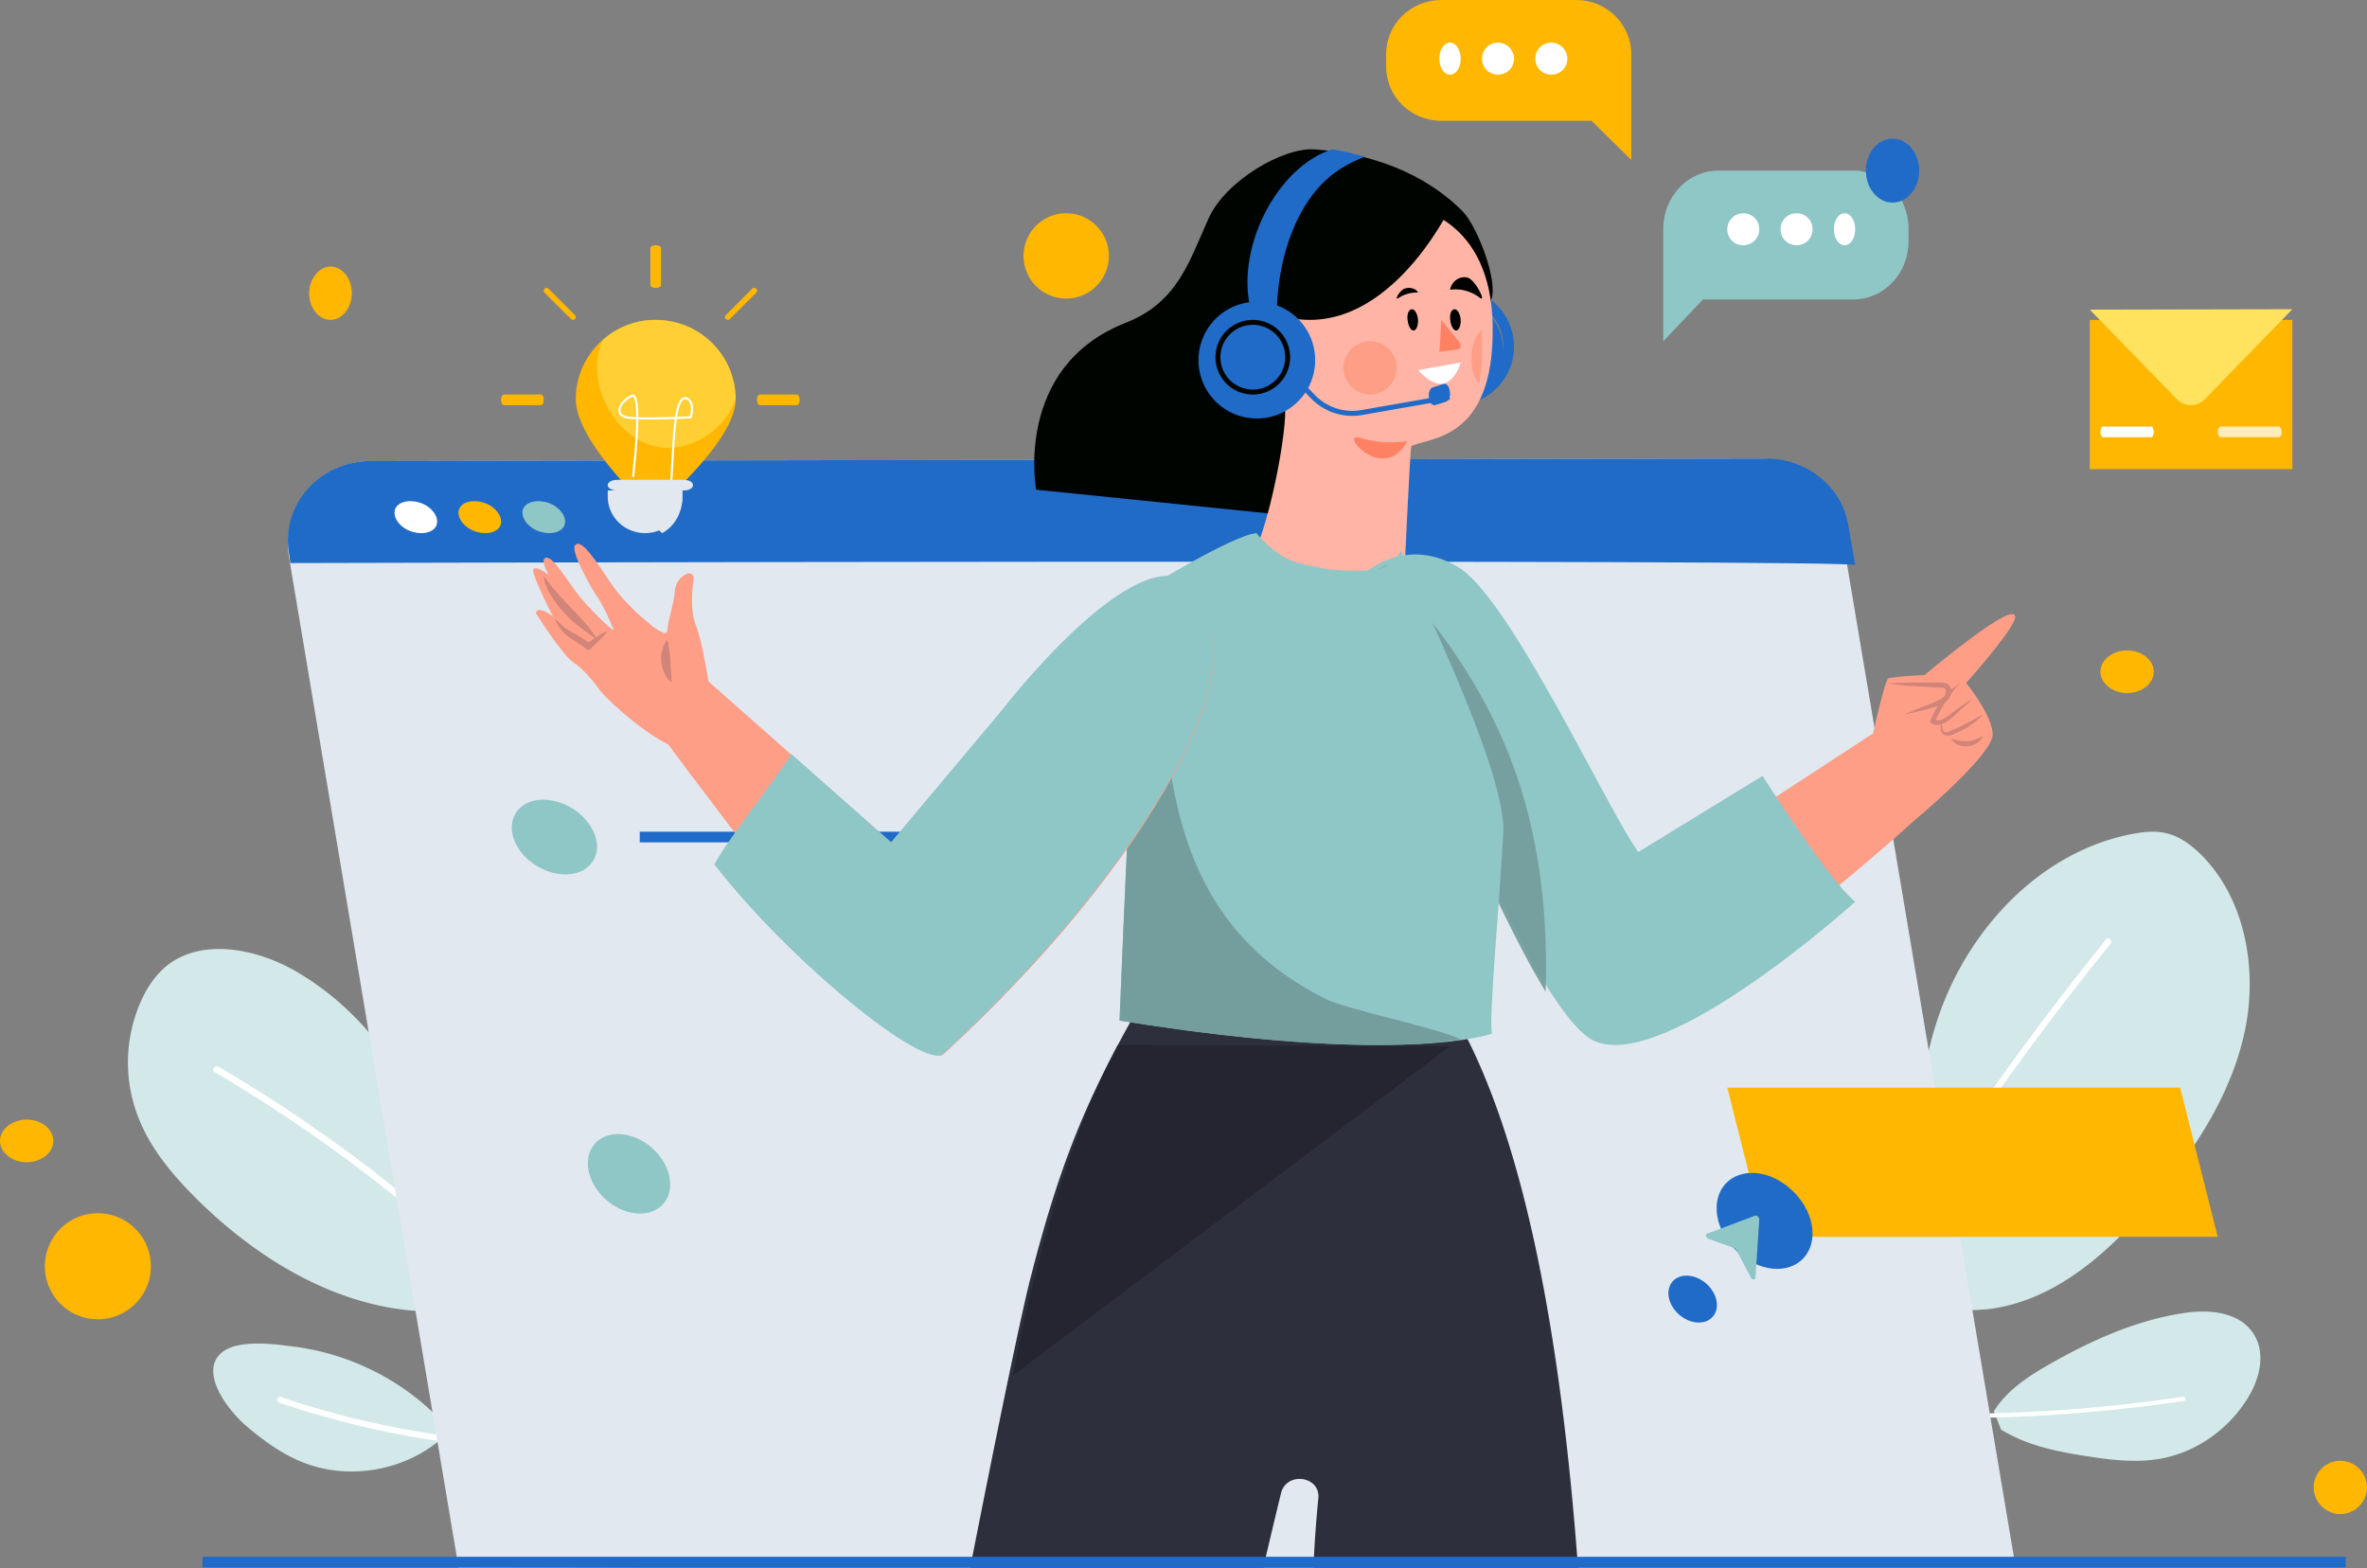 <svg width="160" height="106" fill="none" xmlns="http://www.w3.org/2000/svg"><rect width="100%" height="100%" fill="#808080" stroke="none"/><path d="M30.991 87.543c-.09-4.274-.833-8.548-2.648-12.444-1.785-3.896-4.672-7.356-8.45-9.508-2.678-1.511-6.368-2.21-8.719-.232-.773.669-1.339 1.57-1.725 2.5a10.17 10.17 0 0 0-.06 7.764c.833 2.093 2.321 3.837 3.928 5.437 4.284 4.245 9.968 7.617 16.067 7.588m.886 7.871c-2.63-3.016-6.396-4.977-10.341-5.49-1.405-.18-4.484-.663-5.32.845-.808 1.478 1.105 3.74 2.091 4.554 1.136.965 2.392 1.87 3.767 2.413 3.258 1.297 7.263.513 9.773-1.96m101.6-8.232c-2.113-6.149-2.953-12.974-1.042-19.21 1.882-6.237 6.833-11.738 13.145-13.032.869-.177 1.766-.294 2.606-.059.868.235 1.592.794 2.229 1.412 3.011 3 3.851 7.796 2.953 11.973-.897 4.207-3.329 7.913-6.051 11.208-2.982 3.619-6.775 7.06-11.408 7.56m.503 6.896c.863-1.414 2.303-2.347 3.714-3.159 2.85-1.625 5.902-3.009 9.155-3.49 1.756-.271 3.887-.06 4.779 1.564.749 1.324.26 3.07-.575 4.333-1.354 2.106-3.542 3.58-5.931 3.972-1.526.24-3.052.09-4.578-.15-2.102-.302-4.261-.723-6.075-1.836" fill="#D3E8E8"/><path d="M142.365 63.494c-5.08 6.3-9.804 12.9-14.111 19.738a167.444 167.444 0 0 0-3.536 5.823c-.148.239.238.448.357.209a205.344 205.344 0 0 1 13.339-20.036 190.523 190.523 0 0 1 4.248-5.435c.149-.209-.148-.508-.297-.299Zm5.118 30.924c-5.784.87-11.655 1.23-17.556 1.124-.263 0-.263.296 0 .296 5.93.106 11.86-.275 17.673-1.144.262-.021.146-.318-.117-.276ZM14.518 72.47a102.076 102.076 0 0 1 19.965 15.347 111.962 111.962 0 0 1 4.805 5.087c.178.203.475-.087.297-.289A100.94 100.94 0 0 0 20.807 75.94a92.359 92.359 0 0 0-6.051-3.844c-.267-.115-.475.231-.238.376Zm4.373 22.346a61.108 61.108 0 0 0 14.257 2.992c1.367.12 2.763.18 4.129.21.267 0 .267-.419 0-.419a60.715 60.715 0 0 1-14.317-1.975 60.98 60.98 0 0 1-3.98-1.197c-.237-.09-.356.329-.089.389Z" fill="#fff"/><path d="m30.997 105.946 105.219-.207-11.78-70.07c-.444-2.695-2.811-4.678-5.534-4.678l-93.854.178a5.583 5.583 0 0 0-5.505 6.542l11.454 68.235Z" fill="#E1E8F0"/><path d="M38.913 54.788c-1.381-.979-3.16-.979-3.927 0-.798.978-.338 2.599 1.043 3.577 1.38.979 3.16.979 3.927 0 .828-.978.337-2.571-1.043-3.577Z" fill="#8FC6C6"/><path fill-rule="evenodd" clip-rule="evenodd" d="M100.901 56.937H43.243v-.72h57.658v.72Z" fill="#206BC7"/><path d="M44.838 81.37c.85-.973.503-2.67-.778-3.79-1.28-1.12-3.008-1.24-3.858-.267-.851.973-.503 2.67.777 3.79s3.008 1.24 3.859.267Z" fill="#8FC6C6"/><path d="m19.626 38.057-.09-.65c-.565-3.25 2.052-6.246 5.532-6.246l94.3-.17c2.766 0 5.115 1.894 5.561 4.466l.476 2.741c.267-.424-105.78-.141-105.78-.141Z" fill="#206BC7"/><path d="M28.833 34.184c-.68-.414-1.568-.414-1.982 0-.385.414-.148 1.104.532 1.541.68.414 1.568.414 1.982 0 .385-.414.148-1.104-.532-1.54Z" fill="#fff"/><path d="M33.157 34.184c-.68-.414-1.568-.414-1.982 0-.384.414-.148 1.104.533 1.541.68.414 1.568.414 1.982 0 .384-.414.148-1.104-.533-1.54Z" fill="#FFB701"/><path d="M37.481 34.184c-.68-.414-1.567-.414-1.982 0-.384.414-.147 1.104.533 1.541.68.414 1.568.414 1.982 0 .385-.414.148-1.104-.533-1.54Z" fill="#8FC6C6"/><path d="M98.378 27.387c1.792 0 3.244-1.613 3.244-3.603 0-1.99-1.452-3.604-3.244-3.604-1.79 0-3.243 1.614-3.243 3.604s1.452 3.603 3.243 3.603Z" fill="#206BC7"/><path fill-rule="evenodd" clip-rule="evenodd" d="M98.378 20.183a3.24 3.24 0 1 0 0 6.48 3.24 3.24 0 0 0 0-6.48Zm-3.964 3.24a3.964 3.964 0 1 1 7.928 0 3.964 3.964 0 0 1-7.928 0Z" fill="#206BC7"/><path d="m91.758 35.315 9.031-15.03c.531-1.24-.945-4.99-1.89-5.965-2.596-2.658-6.344-3.987-10.063-4.223-2.066-.148-5.99 2.097-7.141 4.666-1.3 2.864-2.066 5.67-5.608 7.057-7.584 2.983-6.05 11.28-6.05 11.28" fill="#000400"/><path d="M90.1 11.774a8.431 8.431 0 0 1 2.152-1.173 18.175 18.175 0 0 0-2.209-.51c-.143.06-.258.09-.401.15-3.557 1.473-6.025 6.647-5.135 10.527.43 0 1.405.18 1.807.12.086-3.308 1.234-7.158 3.787-9.114Z" fill="#206BC7"/><path d="M87.32 21.404c-.029.177-.207.265-.385.236-.714-.206-2.348-.823-3.12.999-.773 1.821.743 3.408 1.812 3.76.297.118 1.01.382 1.159.676.446.882-.832 7.963-2.05 10.372-.09 4.583 6.833 10.841 6.833 10.841s1.813-2.526 3.298-8.08c0 0 .446-9.99.535-10.048 1.13-.617 5.615-.294 5.497-8.11-.09-7.256-5.2-8.167-6.537-8.285-1.129-.117-4.902-.91-7.041 7.64Z" fill="#FFB4A5"/><path d="M98.018 14.047s-4.45 9.303-11.45 7.29c-.03.027-1.68-11.942 11.45-7.29Z" fill="#000400"/><path d="M84.324 22.943s1.67-2.103 2.163 1.561l-2.163-1.561Z" fill="#FF8164"/><path d="M93.053 23.119a1.806 1.806 0 0 1 1.306 2.186 1.806 1.806 0 0 1-2.187 1.306 1.806 1.806 0 0 1-1.306-2.187 1.806 1.806 0 0 1 2.187-1.305Zm6.941 2.827c-.402-.39-.627-1.299-.498-2.208.096-.681.353-1.2.674-1.396-.016.033.097 2.305-.176 3.604Z" fill="#FF9E87"/><path d="m98.739 24.504-2.883.512s.99 1.159 1.805.89c.787-.297 1.078-1.402 1.078-1.402Z" fill="#fff"/><path d="m97.437 21.622-.14 2.162 1.19-.164c.21-.033.316-.262.21-.426l-1.26-1.572Z" fill="#FF8164"/><path d="M94.509 20.156c-.275.165.1-.557.474-.66.374-.104.748.02.873.289-.025-.021-.724-.062-1.347.37Zm5.538-.02c.435.32-.29-1.186-.833-1.369-.544-.136-1.087.229-1.196.822 0 0 1.015-.229 2.029.547Zm-2.011 1.521c.035.395.244.718.418.683.175-.036.314-.36.28-.754-.035-.395-.245-.718-.419-.682-.21 0-.349.359-.279.753Zm-2.883 0c.035.395.244.718.419.683.174-.036.313-.36.278-.754-.034-.395-.243-.718-.418-.682-.209 0-.349.359-.279.753Z" fill="#000"/><path d="M95.135 29.817s-1.583.299-3.167-.218c-1.583-.516 1.525 3.207 3.167.218Z" fill="#FF8164"/><path d="M85.398 105.946c.505-2.172.921-3.898 1.189-4.999.356-1.518 2.703-1.19 2.524.357a82.637 82.637 0 0 0-.326 4.642h17.882c-1.159-15.682-3.684-29.669-8.644-37.852-6.595-.923-14.644.268-21.328.476-3.327 5.892-5.08 10.207-7.01 17.706-.624 2.41-2.169 9.85-4.1 19.67h19.813Z" fill="#2D2F3D"/><path opacity=".21" d="m98.018 70.722-29.55 22.251s2.292-13.126 7.05-22.342l22.5.09Z" fill="#000"/><path d="M129.326 55.523s-5.847 5.413-15.303 12.32v.03c-.03 0-.03-.03-.06-.03-.566.09-2.833 1.256-3.311 1.197 0 0-5.846 2.302-9.903-11.154-.597-1.197-9.068-15.73-9.218-15.879 0 0 1.015-3.02 1.074-3.08 5.34-4.605 11.127 13.875 16.377 20.155a.73.73 0 0 0 .895.21c.656-.27 1.551-.719 1.551-.719l5.518-2.69 9.665-6.31s.746-3.35 1.014-3.709c.478-.149 2.476-.239 2.476-.239s6.115-5.173 6.115-3.917c0 .748-3.311 4.456-3.311 4.456s1.7 2.063 1.79 3.408c.149 1.376-5.369 5.951-5.369 5.951Z" fill="#FF9E87"/><path d="M127.568 46.194a40.412 40.412 0 0 1 1.968-.063h1.491c.149 0 .328-.031.537.063.119.031.209.156.268.25.06.125.06.219.06.344a.77.77 0 0 1-.269.563 1.831 1.831 0 0 1-.954.468c-.626.188-1.282.344-1.938.47.626-.282 1.222-.5 1.849-.75.298-.126.596-.251.805-.439a.515.515 0 0 0 .149-.343c0-.126-.06-.22-.119-.25-.09-.032-.269-.032-.418-.032l-.507-.031c-.328-.031-.656-.031-.984-.063a21.275 21.275 0 0 1-1.938-.187Z" fill="#D18478"/><path d="M132.517 46.126c-.163.208-.353.415-.516.623a9.34 9.34 0 0 0-.463.652 8.676 8.676 0 0 0-.761 1.422l-.055-.207c.164.119.408.089.626-.03.218-.088.435-.266.653-.444.217-.148.435-.326.652-.474.218-.149.436-.297.68-.445-.19.207-.38.385-.598.563l-.598.563a3.324 3.324 0 0 1-.68.504c-.136.06-.272.119-.435.148-.164.03-.327-.03-.463-.118l-.109-.09.055-.147a6.58 6.58 0 0 1 .843-1.423c.163-.207.354-.415.544-.623.217-.118.408-.296.625-.474Z" fill="#D18478"/><path d="M131.311 48.783c-.03.156-.06.286-.03.416 0 .13.121.234.211.286.091.026.211 0 .362-.078s.301-.13.452-.208c.301-.13.573-.286.874-.442.301-.156.573-.313.874-.469a4.991 4.991 0 0 1-1.567 1.145c-.151.078-.302.13-.452.209-.091.025-.181.078-.272.078a.472.472 0 0 1-.331-.053.43.43 0 0 1-.241-.468c-.061-.156.03-.286.12-.416Zm2.743.947a1.11 1.11 0 0 1-.415.493 1.369 1.369 0 0 1-.622.216c-.207.03-.444 0-.651-.093-.208-.092-.385-.215-.474-.431.207.092.385.123.563.154.177.03.355.03.533.03.177 0 .355-.06.533-.123.178-.061.355-.123.533-.246Z" fill="#D18478"/><path d="M92.252 38.735s2.76-2.527 6.293-.416c3.532 2.082 10.121 16.445 12.198 19.27l8.4-5.145s4.541 7.167 6.262 8.505c0 0-12.881 11.628-17.66 9.398-4.808-2.201-15.493-31.612-15.493-31.612Z" fill="#8FC6C6"/><path opacity=".93" d="M102.718 53.017c-1.699-5.299-4.74-9.94-8.498-13.98a1.93 1.93 0 0 1-.447-.839c-.954.39-1.52.898-1.52.898s7.006 19.34 12.224 27.931c.149-4.73-.298-9.46-1.759-14.01Z" fill="#749E9D"/><path d="M94.751 37.22c-.175.473 7.099 14.501 6.865 19.059-.234 4.587-1.022 12.873-.759 13.583 0 0-5.814 2.22-25.181-.887.146-3.966 1.285-28.885 1.285-28.885s6.34-3.936 7.975-4.054c0 0 1.168 1.568 2.833 2.012 1.11.296 2.425.533 3.652.533 2.045.06 2.454-.237 3.33-1.361Z" fill="#8FC6C6"/><path d="M89.64 67.536c-13.245-6.552-9.99-20.87-12.064-27.896-.403.237-.633.415-.633.415s-1.123 24.961-1.267 28.934c13.388 2.164 20.212 1.72 23.063 1.274-1.382-.74-7.66-2.015-9.099-2.727Z" fill="#749E9D"/><path d="M88.308 25.741a3.584 3.584 0 1 0-6.613-2.763 3.584 3.584 0 0 0 6.614 2.763Z" fill="#206BC7"/><path fill-rule="evenodd" clip-rule="evenodd" d="M82.027 23.117a3.224 3.224 0 1 0 5.95 2.486 3.224 3.224 0 0 0-5.95-2.486ZM83.482 28a3.944 3.944 0 1 1 3.04-7.278A3.944 3.944 0 0 1 83.482 28Z" fill="#206BC7"/><path fill-rule="evenodd" clip-rule="evenodd" d="m88.653 26.96-2.166-2.228.261-.228 2.167 2.227a3.512 3.512 0 0 0 3.103.988m0 0 5.935-1.04.065.332-5.935 1.039a3.88 3.88 0 0 1-3.429-1.09" fill="#206BC7"/><path d="m97.72 27.16-.681.216c-.207.061-.392-.124-.434-.432l-.02-.123c-.042-.308.082-.586.289-.647l.682-.216c.206-.062.392.123.433.431l.021.124c.041.277-.083.585-.29.647Z" fill="#206BC7"/><path fill-rule="evenodd" clip-rule="evenodd" d="M84.685 21.955a2.189 2.189 0 1 0 0 4.378 2.189 2.189 0 0 0 0-4.378Zm-2.523 2.19a2.522 2.522 0 1 1 5.045 0 2.522 2.522 0 0 1-5.045 0Z" fill="#000400"/><path d="M80.493 39.576c-3.777-3.104-12.718 8.508-12.718 8.508l-7.496 8.926-12.393-10.956c-.177-1.104-.502-2.955-.856-3.82-.383-.926-.236-2.39-.148-3.135.03-.24-.206-.418-.413-.329-.354.15-.796.478-.855 1.224-.06.806-.472 1.97-.502 2.597 0 .15-.148.24-.266.18-.649-.27-.944-.627-1.8-1.344-.265-.298-1.062-.955-1.888-2.209-.826-1.224-1.918-2.955-2.302-2.329-.265.448 1.18 2.986 1.446 3.344.56.776 1.15 2.269 1.18 2.328.06.24-1.8-1.522-2.596-2.627-.797-1.104-1.535-2.298-1.977-2.238-.443.06.177 1.164.177 1.164s-.827-.657-1.033-.388c-.148.179.708 2 1.328 3.194-1.151-.836-1.151-.21-1.151-.21s1.77 2.837 2.597 3.374c.678.418 1.564 1.582 1.711 1.821.148.239 2.45 2.567 4.633 3.672 1.889 2.537 16.76 22.628 18.62 20.926 13.84-12.717 22.102-27.255 16.702-31.673Z" fill="#FF9E87"/><path d="m37.477 41.802.559.488c.177.163.38.302.584.419.203.116.43.232.66.371.228.14.43.303.634.465h-.305c.229-.162.457-.325.71-.488.255-.163.483-.302.762-.418a4.725 4.725 0 0 1-.558.627c-.203.21-.406.396-.61.582l-.151.116-.153-.116c-.178-.163-.38-.28-.584-.419-.203-.14-.43-.256-.634-.418a2.893 2.893 0 0 1-.533-.558 3.426 3.426 0 0 1-.38-.651Zm7.639 1.441c.064.275.096.494.129.741.032.248.064.467.064.714l.096 1.428c-.257-.165-.386-.412-.515-.659a3.154 3.154 0 0 1-.193-.741c-.032-.247 0-.522.065-.769a1.67 1.67 0 0 1 .354-.714Z" fill="#D18478"/><path d="M36.757 38.919c.29.41.547.758.869 1.105.29.347.61.694.933 1.01.321.347.643.663.965 1.041.322.348.611.726.836 1.168l-1.158-.852a7.729 7.729 0 0 1-1.062-.978c-.322-.348-.643-.726-.868-1.137-.29-.41-.483-.884-.515-1.357Z" fill="#D18478"/><path d="M80.49 39.448c-3.785-3.113-12.745 8.53-12.745 8.53l-7.51 8.949-6.742-5.956c-1.213 1.915-4.11 5.477-5.205 7.453 5.145 6.644 14.223 13.947 15.465 12.81 13.868-12.78 22.148-27.356 16.736-31.786Z" fill="#8FC6C6"/><path fill-rule="evenodd" clip-rule="evenodd" d="M158.559 105.946H13.694v-.721h144.865v.721Z" fill="#206BC7"/><path d="m112.432 23.063 2.685-2.822h10.156c2.073 0 3.736-1.748 3.736-3.925v-.859c0-2.177-1.663-3.926-3.736-3.926h-9.105c-2.072 0-3.736 1.749-3.736 3.926v7.606Z" fill="#8FC6C6"/><path d="M123.964 15.495c0 .609.315 1.082.721 1.082.405 0 .72-.474.72-1.082 0-.608-.315-1.08-.72-1.08-.406 0-.721.472-.721 1.08Zm-3.604 0c0 .609.473 1.082 1.081 1.082.609 0 1.082-.474 1.082-1.082 0-.608-.473-1.08-1.082-1.08-.608 0-1.081.472-1.081 1.08Zm-3.603 0c0 .609.473 1.082 1.081 1.082s1.081-.474 1.081-1.082c0-.608-.473-1.08-1.081-1.08-.575 0-1.081.472-1.081 1.08Z" fill="#fff"/><path d="M127.928 13.694c.995 0 1.802-.968 1.802-2.163 0-1.194-.807-2.162-1.802-2.162s-1.802.968-1.802 2.162c0 1.195.807 2.163 1.802 2.163Z" fill="#206BC7"/><path d="m110.27 10.81-2.685-2.644H97.429c-2.072 0-3.735-1.64-3.735-3.68V3.68c0-2.041 1.663-3.68 3.735-3.68h9.106c2.072 0 3.735 1.639 3.735 3.68v7.13Z" fill="#FFB701"/><path d="M98.739 3.964c0 .608-.316 1.081-.721 1.081-.405 0-.72-.473-.72-1.081s.315-1.081.72-1.081c.405 0 .72.507.72 1.08Zm3.603 0c0 .608-.473 1.081-1.081 1.081a1.067 1.067 0 0 1-1.081-1.081c0-.608.473-1.081 1.081-1.081s1.081.507 1.081 1.08Zm3.604 0c0 .608-.473 1.081-1.081 1.081a1.067 1.067 0 0 1-1.081-1.081c0-.608.473-1.081 1.081-1.081s1.081.507 1.081 1.08Z" fill="#fff"/><path d="M154.955 21.622h-13.694v10.09h13.694v-10.09Z" fill="#FFB701"/><path d="m141.261 20.93 5.886 6.053a1.31 1.31 0 0 0 1.893 0l5.915-6.082-13.694.03Z" fill="#FFE25E"/><path opacity=".73" d="M154.036 29.55h-3.928c-.099 0-.198-.18-.198-.36 0-.181.099-.361.198-.361h3.928c.099 0 .198.18.198.36 0 .24-.099.36-.198.36Z" fill="#fff"/><path d="M145.421 29.55h-3.274c-.082 0-.165-.18-.165-.36 0-.181.083-.361.165-.361h3.274c.082 0 .165.18.165.36 0 .24-.083.36-.165.36Z" fill="#fff"/><path d="M149.91 83.603h-30.612l-2.541-10.09h30.612l2.541 10.09Z" fill="#FFB701"/><path d="M115.777 88.997c.506-.578.308-1.58-.443-2.237s-1.77-.72-2.276-.142c-.507.579-.308 1.58.443 2.237.75.657 1.77.72 2.276.142Zm.374-6.475c.475 1.775 2.254 3.244 3.973 3.244 1.72 0 2.758-1.438 2.283-3.244-.474-1.774-2.253-3.243-3.973-3.243-1.72 0-2.757 1.438-2.283 3.243Z" fill="#206BC7"/><path d="m117.228 84.356-1.748-.625c-.169-.063-.226-.313-.085-.344l3.242-1.22c.113-.031.282.094.282.25l-.254 3.94c0 .188-.225.156-.31 0l-.987-1.876c-.028-.031-.084-.094-.14-.125Z" fill="#8FC6C6"/><path d="M49.73 26.979c0-2.954-2.425-5.357-5.406-5.357-2.98 0-5.405 2.403-5.405 5.357 0 2.953 5.142 7.616 5.142 7.616s5.669-4.663 5.669-7.616Z" fill="#FFB701"/><path opacity=".55" d="M40.71 23.006c-.233.559-.35 1.147-.35 1.854 0 2.324 1.664 4.826 4 5.326 2.247.47 4.698-1.089 5.37-3.266v-.03c-.088-2.943-2.452-5.267-5.4-5.267-1.401-.03-2.656.53-3.62 1.383Z" fill="#FFE25E"/><path d="M43.026 33.426c-.42-.074-.84-.174-1.224-.273 1.12.87 2.029 1.441 2.029 1.441s.665-.397 1.574-1.018a12.58 12.58 0 0 1-2.379-.15Z" fill="#FFE25E"/><path fill-rule="evenodd" clip-rule="evenodd" d="m42.861 32.255-.07-.009-.072-.01.002-.016.006-.048a44.34 44.34 0 0 0 .089-.842c.053-.542.115-1.261.154-1.968.019-.351.031-.698.034-1.019a4.646 4.646 0 0 1-.664-.065c-.23-.048-.387-.146-.47-.286a.553.553 0 0 1-.03-.468c.106-.318.429-.648.834-.835a.201.201 0 0 1 .196.006.35.35 0 0 1 .127.163c.062.137.1.347.122.597.02.217.029.47.029.745l.252.007a50.89 50.89 0 0 0 2.23-.032 4.25 4.25 0 0 1 .223-.904c.064-.158.143-.286.242-.361a.343.343 0 0 1 .357-.04c.337.139.402.502.394.794a2.235 2.235 0 0 1-.086.55l-.003.01-.001.003-.069-.022.004.074-.04.002a35.394 35.394 0 0 1-.515.024l-.383.015c-.014.102-.028.209-.041.32-.086.723-.133 1.592-.18 2.449-.026.46-.051.915-.082 1.343l-.143-.01c.03-.423.055-.876.08-1.334.048-.86.097-1.74.182-2.466.012-.102.025-.201.039-.297a66.07 66.07 0 0 1-.758.022 35.697 35.697 0 0 1-1.703.002c-.002.323-.015.671-.034 1.021a46.793 46.793 0 0 1-.223 2.634l-.02.185-.007.05-.002.016Zm2.915-4.085a76.482 76.482 0 0 0 .758-.032l.099-.005a2.262 2.262 0 0 0 .07-.473c.007-.281-.059-.551-.304-.653-.087-.036-.157-.025-.22.023-.068.051-.134.15-.195.299a4.025 4.025 0 0 0-.208.841Zm.911.035.004.074.05-.003.015-.048-.069-.023Zm-3.682-.01a9.086 9.086 0 0 0-.028-.726c-.023-.248-.06-.436-.11-.549-.025-.056-.05-.085-.07-.097-.015-.009-.033-.012-.065.002-.38.175-.668.479-.757.748-.045.133-.039.25.016.34.055.093.17.176.377.219.145.03.367.05.636.063Z" fill="#fff"/><path d="M46.213 33.153h-4.498c-.362 0-.634-.154-.634-.36s.272-.36.634-.36h4.498c.362 0 .634.154.634.36s-.272.36-.634.36Zm-2.609 2.883c-1.392 0-2.523-1.102-2.523-2.459v-.424h5.045v.424c0 1.357-1.13 2.459-2.522 2.459Z" fill="#E1E8F0"/><path d="M44.756 36.036c.806-.43 1.37-1.35 1.37-2.423v-.46h-4.324c.967.982 1.96 1.932 2.954 2.883Z" fill="#E1E8F0"/><path fill-rule="evenodd" clip-rule="evenodd" d="M33.874 27.027c0-.199.084-.36.188-.36h2.506c.104 0 .189.161.189.36 0 .2-.085.36-.189.36h-2.505c-.105 0-.19-.16-.19-.36Zm17.297 0c0-.199.084-.36.187-.36h2.51c.102 0 .186.161.186.36 0 .2-.084.36-.187.36h-2.51c-.102 0-.186-.16-.186-.36Zm-14.361-7.51a.186.186 0 0 1 .267-.003l1.786 1.78a.193.193 0 0 1 .002.27.186.186 0 0 1-.266.003l-1.786-1.78a.193.193 0 0 1-.002-.27Zm7.514-2.94c.2 0 .36.084.36.188v2.506c0 .104-.16.188-.36.188-.199 0-.36-.084-.36-.188v-2.506c0-.104.161-.188.36-.188Zm6.791 2.938a.19.19 0 0 1 0 .27l-1.78 1.78a.19.19 0 1 1-.27-.27l1.78-1.78a.19.19 0 0 1 .27 0Z" fill="#FFB701"/><path d="M7.563 89.045a3.584 3.584 0 1 0-1.985-6.887 3.584 3.584 0 0 0 1.985 6.887ZM3.604 77.117c0-.806-.825-1.442-1.802-1.442-.977 0-1.802.66-1.802 1.442 0 .782.825 1.441 1.802 1.441.977 0 1.802-.635 1.802-1.441Zm20.18-57.297c0-1.008-.66-1.802-1.442-1.802-.781 0-1.441.825-1.441 1.802 0 1.008.66 1.802 1.441 1.802.782 0 1.442-.825 1.442-1.802ZM160 100.541a1.805 1.805 0 0 0-1.802-1.802 1.805 1.805 0 0 0-1.802 1.802c0 .977.825 1.801 1.802 1.801.977 0 1.802-.824 1.802-1.801Zm-14.414-55.135c0-.807-.825-1.442-1.802-1.442-1.008 0-1.802.66-1.802 1.442 0 .781.825 1.441 1.802 1.441.977 0 1.802-.635 1.802-1.441ZM72.072 20.18a2.883 2.883 0 1 0 0-5.766 2.883 2.883 0 0 0 0 5.766Z" fill="#FFB701"/></svg>